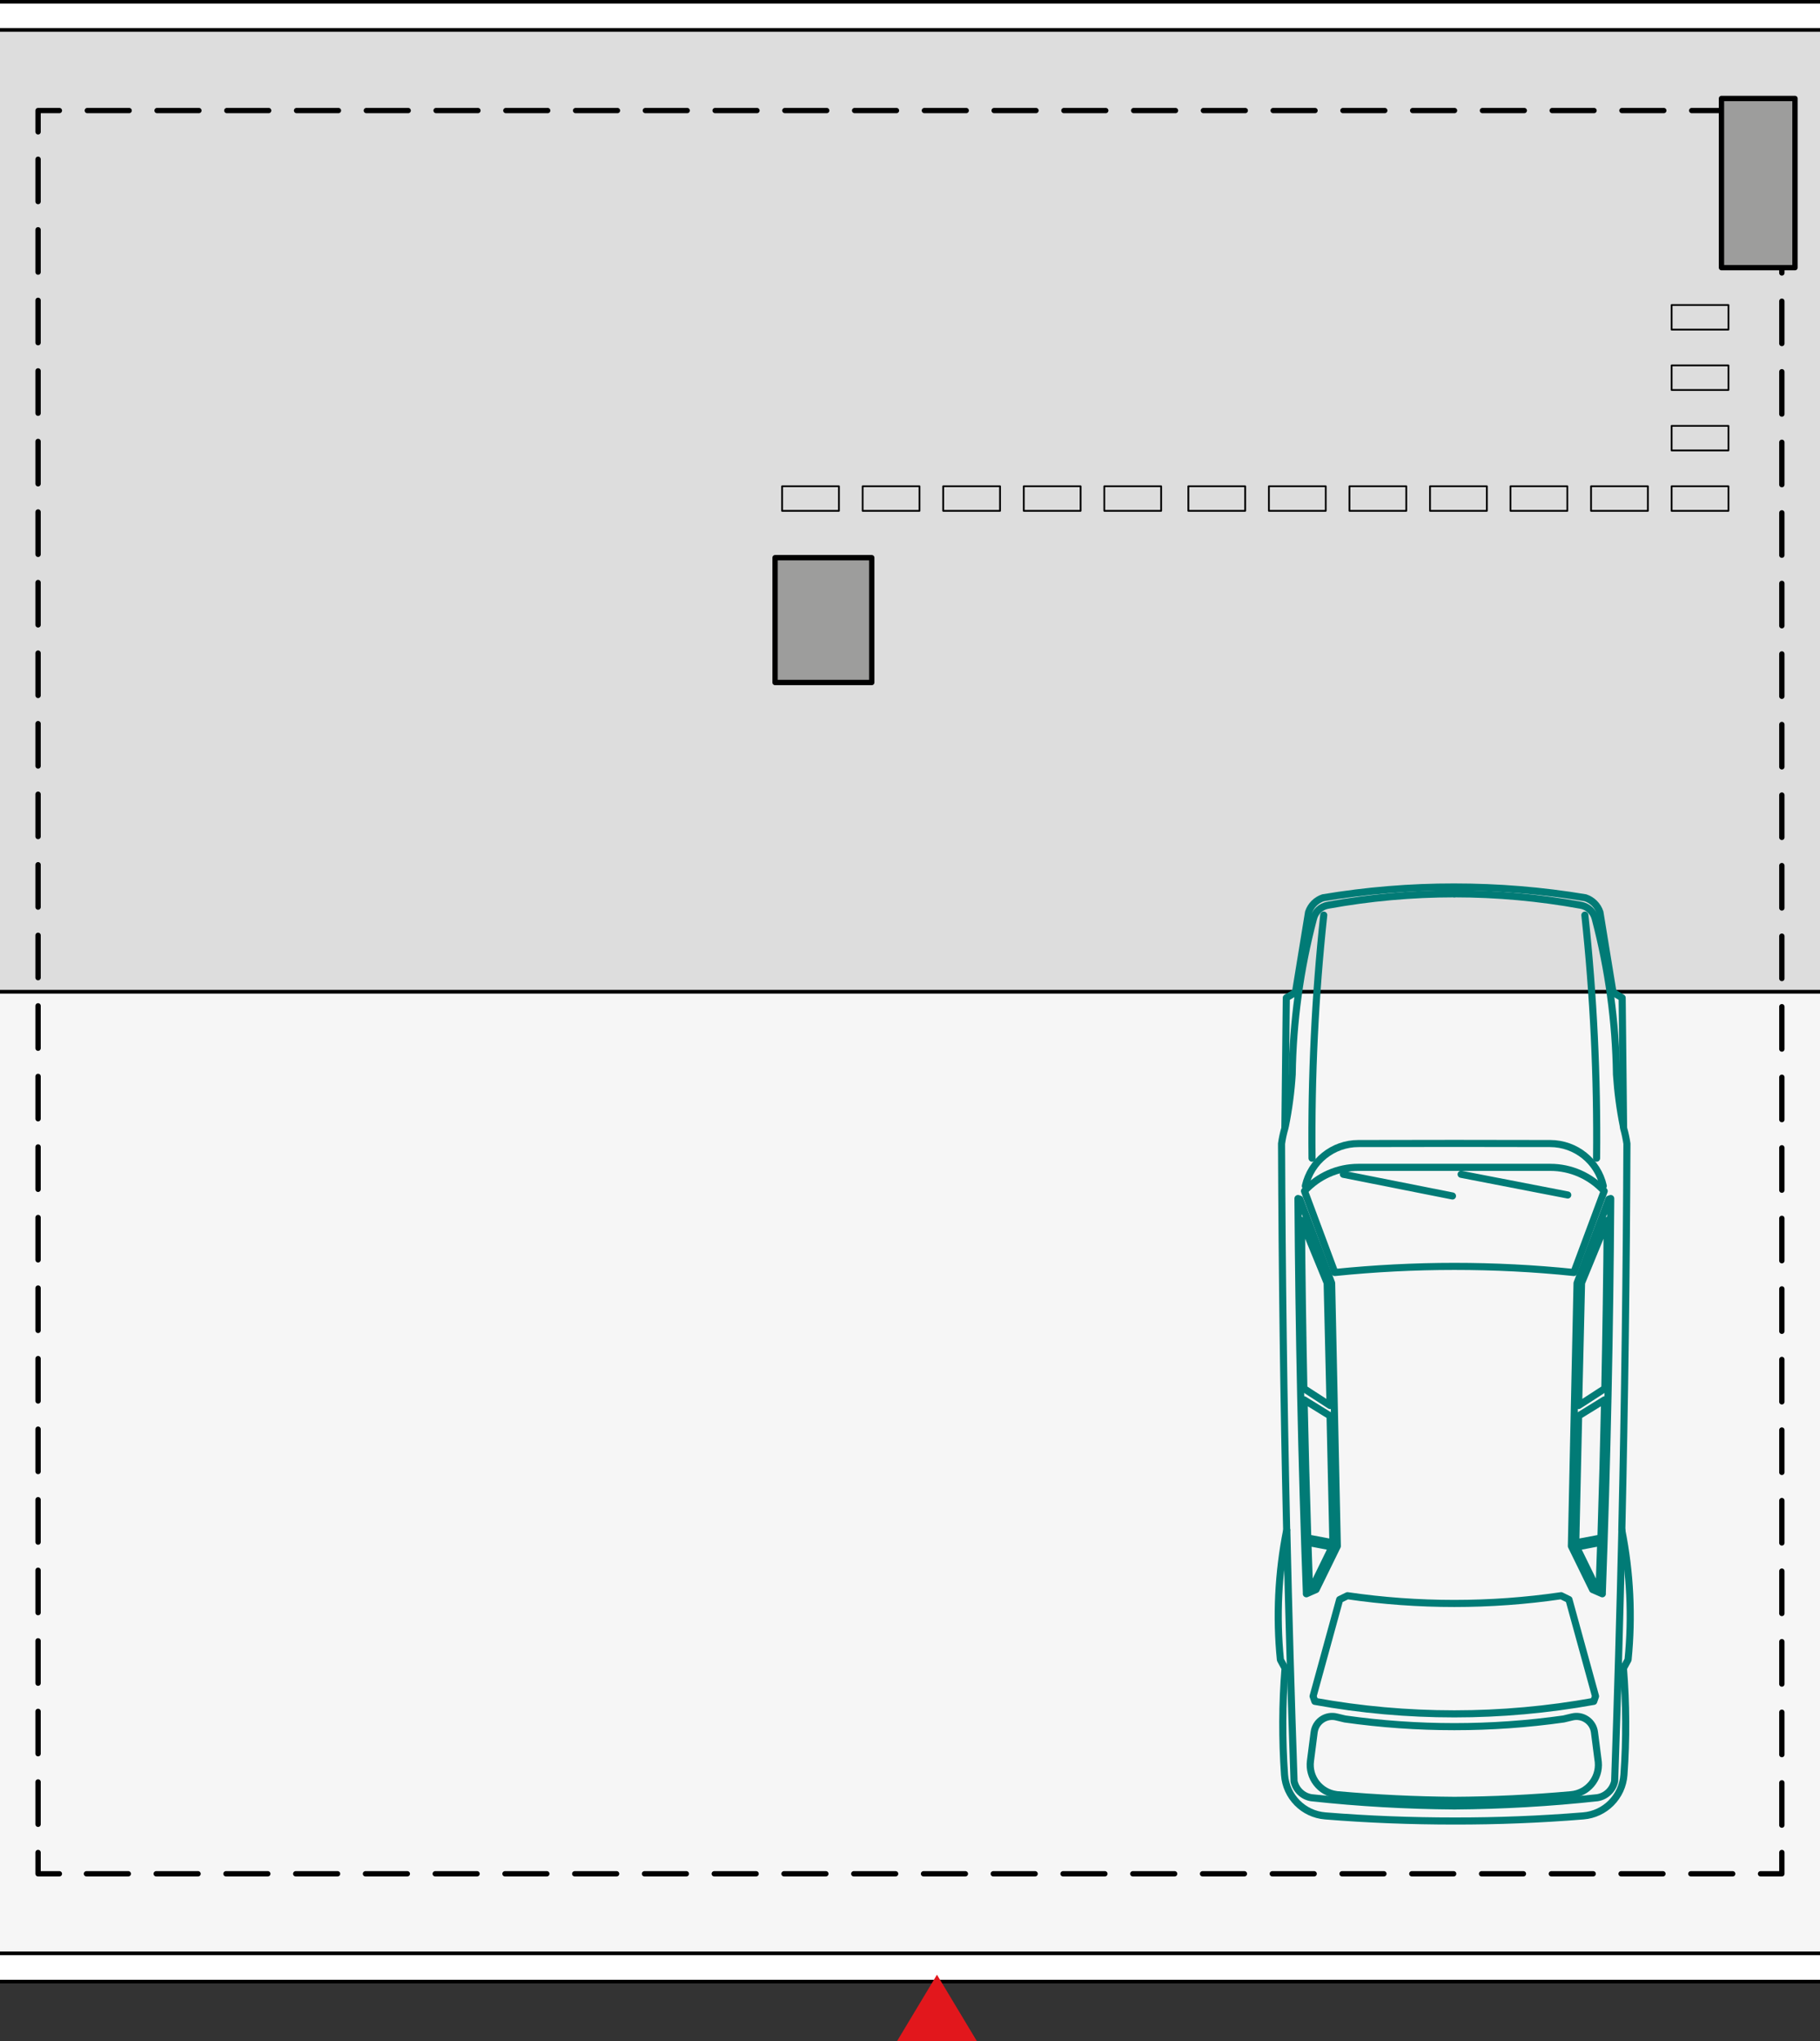 <?xml version="1.0" encoding="UTF-8"?><svg id="a" xmlns="http://www.w3.org/2000/svg" viewBox="0 0 256.21 287.29"><rect x="0" y="0" width="256.21" height="287.29" fill="#333333" stroke="none"/><rect x="-5.97" y="274.93" width="269.63" height="3.97" fill="#fff" stroke="#000" stroke-linecap="round" stroke-linejoin="round" stroke-width=".5"/><rect x="-5.97" y=".25" width="269.63" height="3.97" fill="#fff" stroke="#000" stroke-linecap="round" stroke-linejoin="round" stroke-width=".5"/><rect x="-5.97" y="139.57" width="269.63" height="135.35" fill="#f6f6f6" stroke="#000" stroke-linecap="round" stroke-linejoin="round" stroke-width=".5"/><rect x="-5.97" y="4.22" width="269.63" height="135.35" fill="#ddd" stroke="#000" stroke-linecap="round" stroke-linejoin="round" stroke-width=".5"/><rect x="110.1" y="68.44" width="8" height="3.46" fill="none" stroke="#000" stroke-linecap="round" stroke-linejoin="round" stroke-width=".25"/><rect x="121.44" y="68.44" width="8" height="3.46" fill="none" stroke="#000" stroke-linecap="round" stroke-linejoin="round" stroke-width=".25"/><rect x="132.78" y="68.44" width="8" height="3.46" fill="none" stroke="#000" stroke-linecap="round" stroke-linejoin="round" stroke-width=".25"/><rect x="144.12" y="68.44" width="8" height="3.46" fill="none" stroke="#000" stroke-linecap="round" stroke-linejoin="round" stroke-width=".25"/><rect x="155.46" y="68.44" width="8" height="3.46" fill="none" stroke="#000" stroke-linecap="round" stroke-linejoin="round" stroke-width=".25"/><rect x="167.29" y="68.44" width="8" height="3.46" fill="none" stroke="#000" stroke-linecap="round" stroke-linejoin="round" stroke-width=".25"/><rect x="178.63" y="68.44" width="8" height="3.46" fill="none" stroke="#000" stroke-linecap="round" stroke-linejoin="round" stroke-width=".25"/><rect x="189.97" y="68.44" width="8" height="3.46" fill="none" stroke="#000" stroke-linecap="round" stroke-linejoin="round" stroke-width=".25"/><rect x="201.31" y="68.44" width="8" height="3.46" fill="none" stroke="#000" stroke-linecap="round" stroke-linejoin="round" stroke-width=".25"/><rect x="212.64" y="68.44" width="8" height="3.46" fill="none" stroke="#000" stroke-linecap="round" stroke-linejoin="round" stroke-width=".25"/><rect x="223.98" y="68.44" width="8" height="3.46" fill="none" stroke="#000" stroke-linecap="round" stroke-linejoin="round" stroke-width=".25"/><rect x="235.32" y="68.44" width="8" height="3.46" fill="none" stroke="#000" stroke-linecap="round" stroke-linejoin="round" stroke-width=".25"/><rect x="235.32" y="59.94" width="8" height="3.46" fill="none" stroke="#000" stroke-linecap="round" stroke-linejoin="round" stroke-width=".25"/><rect x="235.32" y="51.43" width="8" height="3.46" fill="none" stroke="#000" stroke-linecap="round" stroke-linejoin="round" stroke-width=".25"/><rect x="235.32" y="42.93" width="8" height="3.46" fill="none" stroke="#000" stroke-linecap="round" stroke-linejoin="round" stroke-width=".25"/><polyline points="250.84 260.73 250.84 263.73 247.84 263.73" fill="none" stroke="#000" stroke-linecap="round" stroke-linejoin="round" stroke-width=".75"/><line x1="243.92" y1="263.73" x2="10.33" y2="263.73" fill="none" stroke="#000" stroke-dasharray="0 0 5.89 3.93" stroke-linecap="round" stroke-linejoin="round" stroke-width=".75"/><polyline points="8.36 263.73 5.36 263.73 5.36 260.73" fill="none" stroke="#000" stroke-linecap="round" stroke-linejoin="round" stroke-width=".75"/><line x1="5.36" y1="256.76" x2="5.36" y2="20.54" fill="none" stroke="#000" stroke-dasharray="0 0 5.96 3.97" stroke-linecap="round" stroke-linejoin="round" stroke-width=".75"/><polyline points="5.36 18.56 5.36 15.56 8.36 15.56" fill="none" stroke="#000" stroke-linecap="round" stroke-linejoin="round" stroke-width=".75"/><line x1="12.29" y1="15.56" x2="245.88" y2="15.56" fill="none" stroke="#000" stroke-dasharray="0 0 5.89 3.93" stroke-linecap="round" stroke-linejoin="round" stroke-width=".75"/><polyline points="247.84 15.56 250.84 15.56 250.84 18.56" fill="none" stroke="#000" stroke-linecap="round" stroke-linejoin="round" stroke-width=".75"/><line x1="250.84" y1="22.53" x2="250.84" y2="258.75" fill="none" stroke="#000" stroke-dasharray="0 0 5.96 3.97" stroke-linecap="round" stroke-linejoin="round" stroke-width=".75"/><rect x="109.11" y="78.49" width="13.61" height="17.57" fill="#9d9d9c" stroke="#000" stroke-linecap="round" stroke-linejoin="round" stroke-width=".75"/><rect x="242.34" y="13.86" width="10.35" height="23.81" fill="#9d9d9c" stroke="#000" stroke-linecap="round" stroke-linejoin="round" stroke-width=".75"/><polygon points="131.9 278.9 127.16 286.79 136.64 286.79 131.9 278.9" fill="#e2171c" stroke="#e2171c" stroke-miterlimit="10"/><g id="b"><path d="M204.73,256.3c-6.07,0-12.13-.23-18.18-.72-3.07-.25-5.5-2.7-5.72-5.78-.35-4.99-.33-10.01.07-15l-.65-1.19c-.61-6.09-.31-12.24.88-18.24-.41-18.13-.65-36.27-.72-54.4.1-.74.26-1.47.47-2.19l.2-18.34,1.29-.77,1.84-11.27c.32-.96,1.08-1.72,2.04-2.04,6.1-1.02,12.28-1.53,18.47-1.52,6.19,0,12.37.5,18.47,1.52.96.32,1.72,1.07,2.04,2.04l1.84,11.27,1.29.77.2,18.34c.21.72.36,1.45.47,2.19-.07,18.14-.31,36.27-.72,54.4,1.19,6,1.49,12.15.88,18.24l-.65,1.19c.4,4.99.43,10,.07,15-.22,3.07-2.65,5.53-5.72,5.78-6.05.49-12.11.73-18.18.72Z" fill="none" stroke="#017b76" stroke-linecap="round" stroke-linejoin="round"/></g><g id="c"><path d="M181.15,215.37c.27,11.78.61,23.56,1.02,35.34.26,1.19,1.22,2.11,2.42,2.31,6.69.73,13.41,1.11,20.14,1.16" fill="none" stroke="#017b76" stroke-linecap="round" stroke-linejoin="round"/></g><g id="d"><path d="M183.9,224.32l1.37-.6,2.99-6.11-.8-37.02-4.48-11.81-.26-.09c.12,18.55.51,37.09,1.19,55.62Z" fill="none" stroke="#017b76" stroke-linecap="round" stroke-linejoin="round"/></g><g id="e"><path d="M180.94,158.53c.49-2.41.81-4.85.97-7.3.11-7.41,1.11-14.79,3-21.96.25-.96,1.03-1.68,2.01-1.86,5.88-1.07,11.84-1.61,17.82-1.61" fill="none" stroke="#017b76" stroke-linecap="round" stroke-linejoin="round"/></g><g id="f"><path d="M228.32,215.37c-.27,11.78-.61,23.56-1.02,35.34-.26,1.19-1.22,2.11-2.42,2.31-6.69.73-13.41,1.11-20.14,1.16" fill="none" stroke="#017b76" stroke-linecap="round" stroke-linejoin="round"/></g><g id="g"><path d="M225.7,166.92c-.79-3.49-3.88-5.96-7.46-5.97l-13.51-.02-13.51.02c-3.57,0-6.67,2.48-7.46,5.97" fill="none" stroke="#017b76" stroke-linecap="round" stroke-linejoin="round"/></g><g id="h"><path d="M225.57,224.32l-1.37-.6-2.99-6.11.8-37.02,4.48-11.81.26-.09c-.12,18.55-.51,37.09-1.19,55.62Z" fill="none" stroke="#017b76" stroke-linecap="round" stroke-linejoin="round"/></g><g id="i"><path d="M228.53,158.53c-.49-2.41-.81-4.85-.97-7.3-.11-7.41-1.11-14.79-3-21.96-.25-.96-1.03-1.68-2.01-1.86-5.88-1.07-11.84-1.61-17.82-1.61" fill="none" stroke="#017b76" stroke-linecap="round" stroke-linejoin="round"/></g><g id="j"><path d="M204.73,178.24c5.62,0,11.24.28,16.83.86l4.27-11.46c-1.95-2.13-4.7-3.34-7.58-3.34h-27.03c-2.89,0-5.64,1.21-7.58,3.34l4.27,11.46c5.59-.57,11.21-.86,16.83-.86Z" fill="none" stroke="#017b76" stroke-linecap="round" stroke-linejoin="round"/></g><g id="k"><line x1="189.11" y1="165.28" x2="204.47" y2="168.33" fill="none" stroke="#017b76" stroke-linecap="round" stroke-linejoin="round"/></g><g id="l"><line x1="205.69" y1="165.28" x2="220.7" y2="168.19" fill="none" stroke="#017b76" stroke-linecap="round" stroke-linejoin="round"/></g><g id="m"><path d="M183.21,171.76c.06,7.89.18,15.78.34,23.67l3.69,2.39-.41-17.25-3.62-8.81Z" fill="none" stroke="#017b76" stroke-linecap="round" stroke-linejoin="round"/></g><g id="n"><path d="M183.58,197.03c.14,6.48.31,12.96.52,19.44l3.54.67-.4-17.86-3.66-2.26Z" fill="none" stroke="#017b76" stroke-linecap="round" stroke-linejoin="round"/></g><g id="o"><path d="M184.12,217.09l3.4.65-2.7,5.52-.48.21c-.08-2.13-.15-4.25-.22-6.38Z" fill="none" stroke="#017b76" stroke-linecap="round" stroke-linejoin="round"/></g><g id="p"><path d="M226.26,171.76c-.06,7.89-.18,15.78-.34,23.67l-3.69,2.39.41-17.25,3.62-8.81Z" fill="none" stroke="#017b76" stroke-linecap="round" stroke-linejoin="round"/></g><g id="q"><path d="M225.89,197.03c-.14,6.48-.31,12.96-.52,19.44l-3.54.67.4-17.86,3.66-2.26Z" fill="none" stroke="#017b76" stroke-linecap="round" stroke-linejoin="round"/></g><g id="r"><path d="M225.34,217.09l-3.4.65,2.7,5.52.48.21c.08-2.13.15-4.25.22-6.38Z" fill="none" stroke="#017b76" stroke-linecap="round" stroke-linejoin="round"/></g><g id="s"><path d="M204.73,253.39c-5.49-.04-10.98-.3-16.44-.79-.05,0-.11-.01-.16-.02-2.31-.3-3.95-2.42-3.65-4.73l.52-4.05c.01-.09.03-.18.05-.27.33-1.37,1.71-2.21,3.08-1.88l1.21.29c5.1.72,10.24,1.08,15.39,1.08,5.15,0,10.29-.36,15.39-1.08l1.21-.29c.09-.02.18-.04.27-.05,1.4-.18,2.68.81,2.86,2.2l.52,4.05c0,.05.01.11.02.16.21,2.32-1.51,4.38-3.83,4.59-5.47.49-10.95.76-16.44.79Z" fill="none" stroke="#017b76" stroke-linecap="round" stroke-linejoin="round"/></g><g id="t"><path d="M204.73,241.22c-6.58,0-13.15-.58-19.63-1.76l-.25-.72,3.74-13.61,1.1-.54c4.98.73,10.01,1.09,15.04,1.09,5.03,0,10.06-.36,15.04-1.09l1.1.54,3.74,13.61-.25.72c-6.48,1.17-13.05,1.76-19.63,1.76Z" fill="none" stroke="#017b76" stroke-linecap="round" stroke-linejoin="round"/></g><g id="u"><path d="M186.35,128.8c-1.22,11.36-1.77,22.78-1.65,34.21" fill="none" stroke="#017b76" stroke-linecap="round" stroke-linejoin="round"/></g><g id="v"><path d="M224.76,163.01c.12-11.43-.43-22.85-1.65-34.21" fill="none" stroke="#017b76" stroke-linecap="round" stroke-linejoin="round"/></g></svg>
